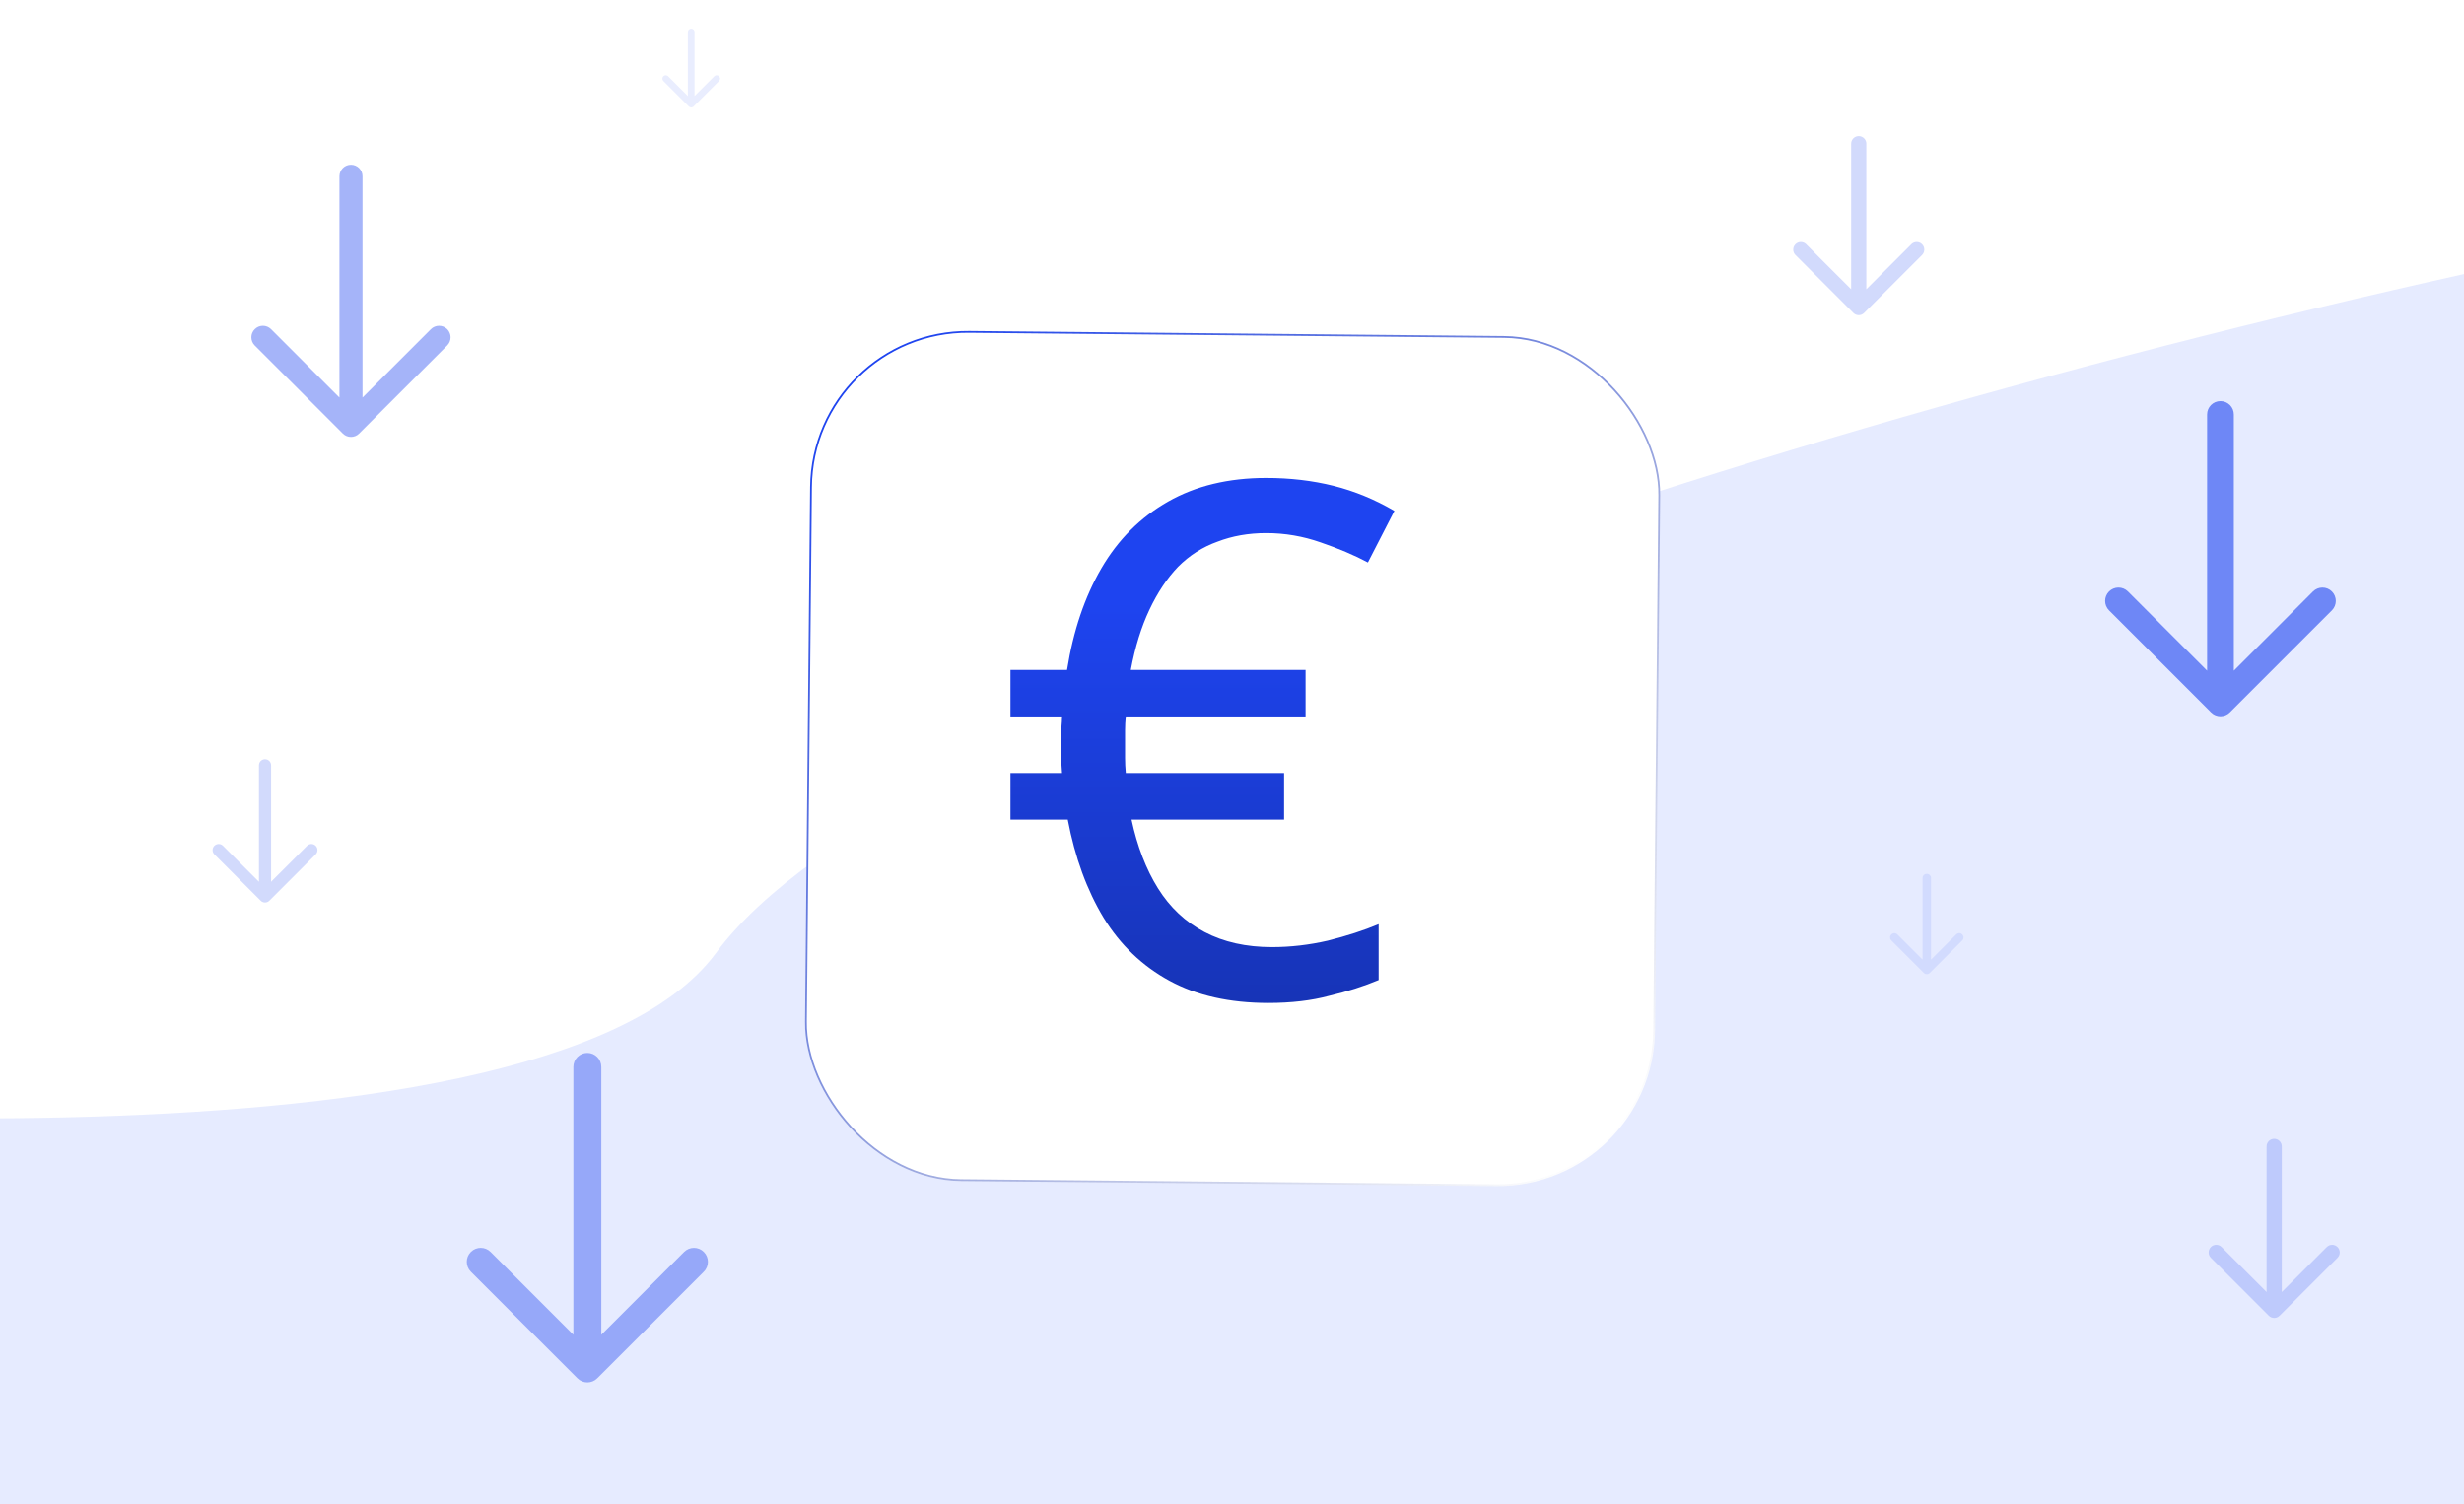 <svg width="344" height="210" viewBox="0 0 344 210" fill="none" xmlns="http://www.w3.org/2000/svg">
<g clip-path="url(#clip0_49_392)">
<path d="M100 133C75 167 -63 153.5 -63 153.5L-53 250.791L21 253.791L348.5 253.791C348.5 253.791 474 11.582 365 33.791C256 56 125 99 100 133Z" fill="#5C7AFF" fill-opacity="0.15"/>
<g filter="url(#filter0_d_49_392)">
<rect x="113.308" y="46" width="118.683" height="118.683" rx="22" transform="rotate(0.544 113.308 46)" fill="white"/>
<rect x="113.432" y="46.126" width="118.433" height="118.433" rx="21.875" transform="rotate(0.544 113.432 46.126)" stroke="url(#paint0_linear_49_392)" stroke-width="0.25"/>
</g>
<path d="M176.771 66.727C180.105 66.727 183.238 67.094 186.171 67.827C189.105 68.561 191.938 69.727 194.671 71.327L190.971 78.527C189.105 77.527 186.905 76.594 184.371 75.727C181.905 74.861 179.371 74.427 176.771 74.427C174.305 74.427 172.038 74.827 169.971 75.627C167.905 76.361 166.071 77.527 164.471 79.127C162.938 80.727 161.605 82.727 160.471 85.127C159.338 87.527 158.471 90.327 157.871 93.527H182.271V100.027H157.171C157.105 100.694 157.071 101.327 157.071 101.927C157.071 102.527 157.071 103.161 157.071 103.827C157.071 104.427 157.071 105.094 157.071 105.827C157.071 106.494 157.105 107.194 157.171 107.927H179.271V114.427H157.971C158.771 118.161 160.005 121.361 161.671 124.027C163.338 126.694 165.505 128.727 168.171 130.127C170.838 131.527 173.971 132.227 177.571 132.227C180.171 132.227 182.771 131.927 185.371 131.327C188.038 130.661 190.405 129.894 192.471 129.027V136.827C190.405 137.694 188.105 138.427 185.571 139.027C183.105 139.694 180.271 140.027 177.071 140.027C171.671 140.027 167.071 138.994 163.271 136.927C159.471 134.861 156.405 131.927 154.071 128.127C151.738 124.261 150.071 119.694 149.071 114.427H141.071V107.927H148.271C148.205 107.127 148.171 106.461 148.171 105.927C148.171 105.394 148.171 104.694 148.171 103.827C148.171 103.094 148.171 102.394 148.171 101.727C148.238 100.994 148.271 100.427 148.271 100.027H141.071V93.527H148.971C149.838 88.061 151.438 83.327 153.771 79.327C156.105 75.327 159.205 72.227 163.071 70.027C166.938 67.827 171.505 66.727 176.771 66.727Z" fill="url(#paint1_linear_49_392)"/>
<g opacity="0.6">
<path d="M325.556 85.216L311.318 99.454C310.954 99.818 310.477 100 310 100C309.523 100 309.046 99.818 308.682 99.454L294.444 85.216C293.715 84.488 293.715 83.307 294.444 82.579C295.172 81.851 296.352 81.851 297.08 82.579L308.135 93.634V57.864C308.135 56.835 308.97 56 310 56C311.029 56 311.864 56.835 311.864 57.864V93.635L322.92 82.579C323.648 81.852 324.828 81.852 325.556 82.579C326.284 83.308 326.284 84.488 325.556 85.216Z" fill="#1E44F0"/>
</g>
<g opacity="0.2">
<path d="M44.071 119.28L37.599 125.752C37.434 125.917 37.217 126 37 126C36.783 126 36.566 125.917 36.401 125.752L29.929 119.28C29.598 118.949 29.598 118.412 29.929 118.081C30.26 117.751 30.796 117.751 31.127 118.081L36.152 123.107V106.847C36.152 106.379 36.532 106 37 106C37.468 106 37.847 106.379 37.847 106.847V123.107L42.873 118.082C43.203 117.751 43.74 117.751 44.071 118.082C44.402 118.412 44.402 118.949 44.071 119.28Z" fill="#1E44F0"/>
</g>
<g opacity="0.1">
<path d="M100.389 11.304L96.83 14.864C96.739 14.954 96.62 15 96.5 15C96.381 15 96.262 14.954 96.171 14.864L92.611 11.304C92.429 11.122 92.429 10.827 92.611 10.645C92.793 10.463 93.088 10.463 93.27 10.645L96.034 13.409V4.466C96.034 4.209 96.243 4 96.5 4C96.758 4 96.966 4.209 96.966 4.466V13.409L99.73 10.645C99.912 10.463 100.207 10.463 100.389 10.645C100.571 10.827 100.571 11.122 100.389 11.304Z" fill="#1E44F0"/>
</g>
<g opacity="0.1">
<path d="M273.95 131.296L269.419 135.826C269.304 135.942 269.152 136 269 136C268.848 136 268.696 135.942 268.581 135.826L264.05 131.296C263.819 131.064 263.819 130.689 264.05 130.457C264.282 130.225 264.657 130.225 264.889 130.457L268.407 133.975V122.593C268.407 122.266 268.672 122 269 122C269.328 122 269.593 122.266 269.593 122.593V133.975L273.111 130.457C273.342 130.225 273.718 130.226 273.95 130.457C274.181 130.689 274.181 131.064 273.95 131.296Z" fill="#1E44F0"/>
</g>
<g opacity="0.4">
<path d="M62.435 48.232L50.138 60.528C49.824 60.843 49.412 61 49 61C48.588 61 48.176 60.843 47.861 60.528L35.565 48.232C34.936 47.603 34.936 46.584 35.565 45.955C36.194 45.326 37.213 45.326 37.842 45.955L47.389 55.502V24.61C47.39 23.721 48.111 23 49 23C49.889 23 50.61 23.721 50.61 24.61V55.503L60.158 45.955C60.787 45.326 61.806 45.327 62.435 45.955C63.064 46.584 63.064 47.603 62.435 48.232Z" fill="#1E44F0"/>
</g>
<g opacity="0.2">
<path d="M268.339 35.6L260.249 43.69C260.042 43.897 259.771 44 259.5 44C259.229 44 258.958 43.897 258.751 43.69L250.661 35.6C250.248 35.186 250.248 34.516 250.661 34.102C251.075 33.688 251.746 33.688 252.159 34.102L258.441 40.383V20.059C258.441 19.474 258.915 19 259.5 19C260.085 19 260.559 19.474 260.559 20.059V40.383L266.841 34.102C267.255 33.688 267.925 33.688 268.339 34.102C268.753 34.516 268.753 35.186 268.339 35.6Z" fill="#1E44F0"/>
</g>
<g opacity="0.2">
<path d="M326.339 175.6L318.249 183.69C318.042 183.897 317.771 184 317.5 184C317.229 184 316.958 183.897 316.751 183.69L308.661 175.6C308.248 175.186 308.248 174.515 308.661 174.102C309.075 173.688 309.746 173.688 310.159 174.102L316.441 180.383V160.059C316.441 159.474 316.915 159 317.5 159C318.085 159 318.559 159.474 318.559 160.059V180.383L324.841 174.102C325.255 173.688 325.925 173.689 326.339 174.102C326.753 174.516 326.753 175.186 326.339 175.6Z" fill="#1E44F0"/>
</g>
<g opacity="0.4">
<path d="M98.263 177.544L83.378 192.429C82.998 192.81 82.499 193 82 193C81.501 193 81.002 192.81 80.622 192.429L65.736 177.544C64.975 176.783 64.975 175.548 65.736 174.787C66.498 174.026 67.732 174.026 68.493 174.787L80.05 186.345V148.949C80.051 147.873 80.923 147 82 147C83.076 147 83.949 147.873 83.949 148.949V186.345L95.507 174.788C96.268 174.027 97.502 174.027 98.263 174.788C99.024 175.549 99.024 176.783 98.263 177.544Z" fill="#1E44F0"/>
</g>
</g>
<defs>
<filter id="filter0_d_49_392" x="82.389" y="16.208" width="179.388" height="179.388" filterUnits="userSpaceOnUse" color-interpolation-filters="sRGB">
<feFlood flood-opacity="0" result="BackgroundImageFix"/>
<feColorMatrix in="SourceAlpha" type="matrix" values="0 0 0 0 0 0 0 0 0 0 0 0 0 0 0 0 0 0 127 0" result="hardAlpha"/>
<feOffset/>
<feGaussianBlur stdDeviation="15"/>
<feComposite in2="hardAlpha" operator="out"/>
<feColorMatrix type="matrix" values="0 0 0 0 0 0 0 0 0 0 0 0 0 0 0 0 0 0 0.1 0"/>
<feBlend mode="normal" in2="BackgroundImageFix" result="effect1_dropShadow_49_392"/>
<feBlend mode="normal" in="SourceGraphic" in2="effect1_dropShadow_49_392" result="shape"/>
</filter>
<linearGradient id="paint0_linear_49_392" x1="120.566" y1="52.931" x2="223.096" y2="160.963" gradientUnits="userSpaceOnUse">
<stop stop-color="#1E44F0"/>
<stop offset="1" stop-color="#11278A" stop-opacity="0"/>
</linearGradient>
<linearGradient id="paint1_linear_49_392" x1="167.771" y1="84.027" x2="167.771" y2="184.027" gradientUnits="userSpaceOnUse">
<stop stop-color="#1E44F0"/>
<stop offset="1" stop-color="#11278A"/>
</linearGradient>
<clipPath id="clip0_49_392">
<rect width="344" height="210" fill="white"/>
</clipPath>
</defs>
</svg>
